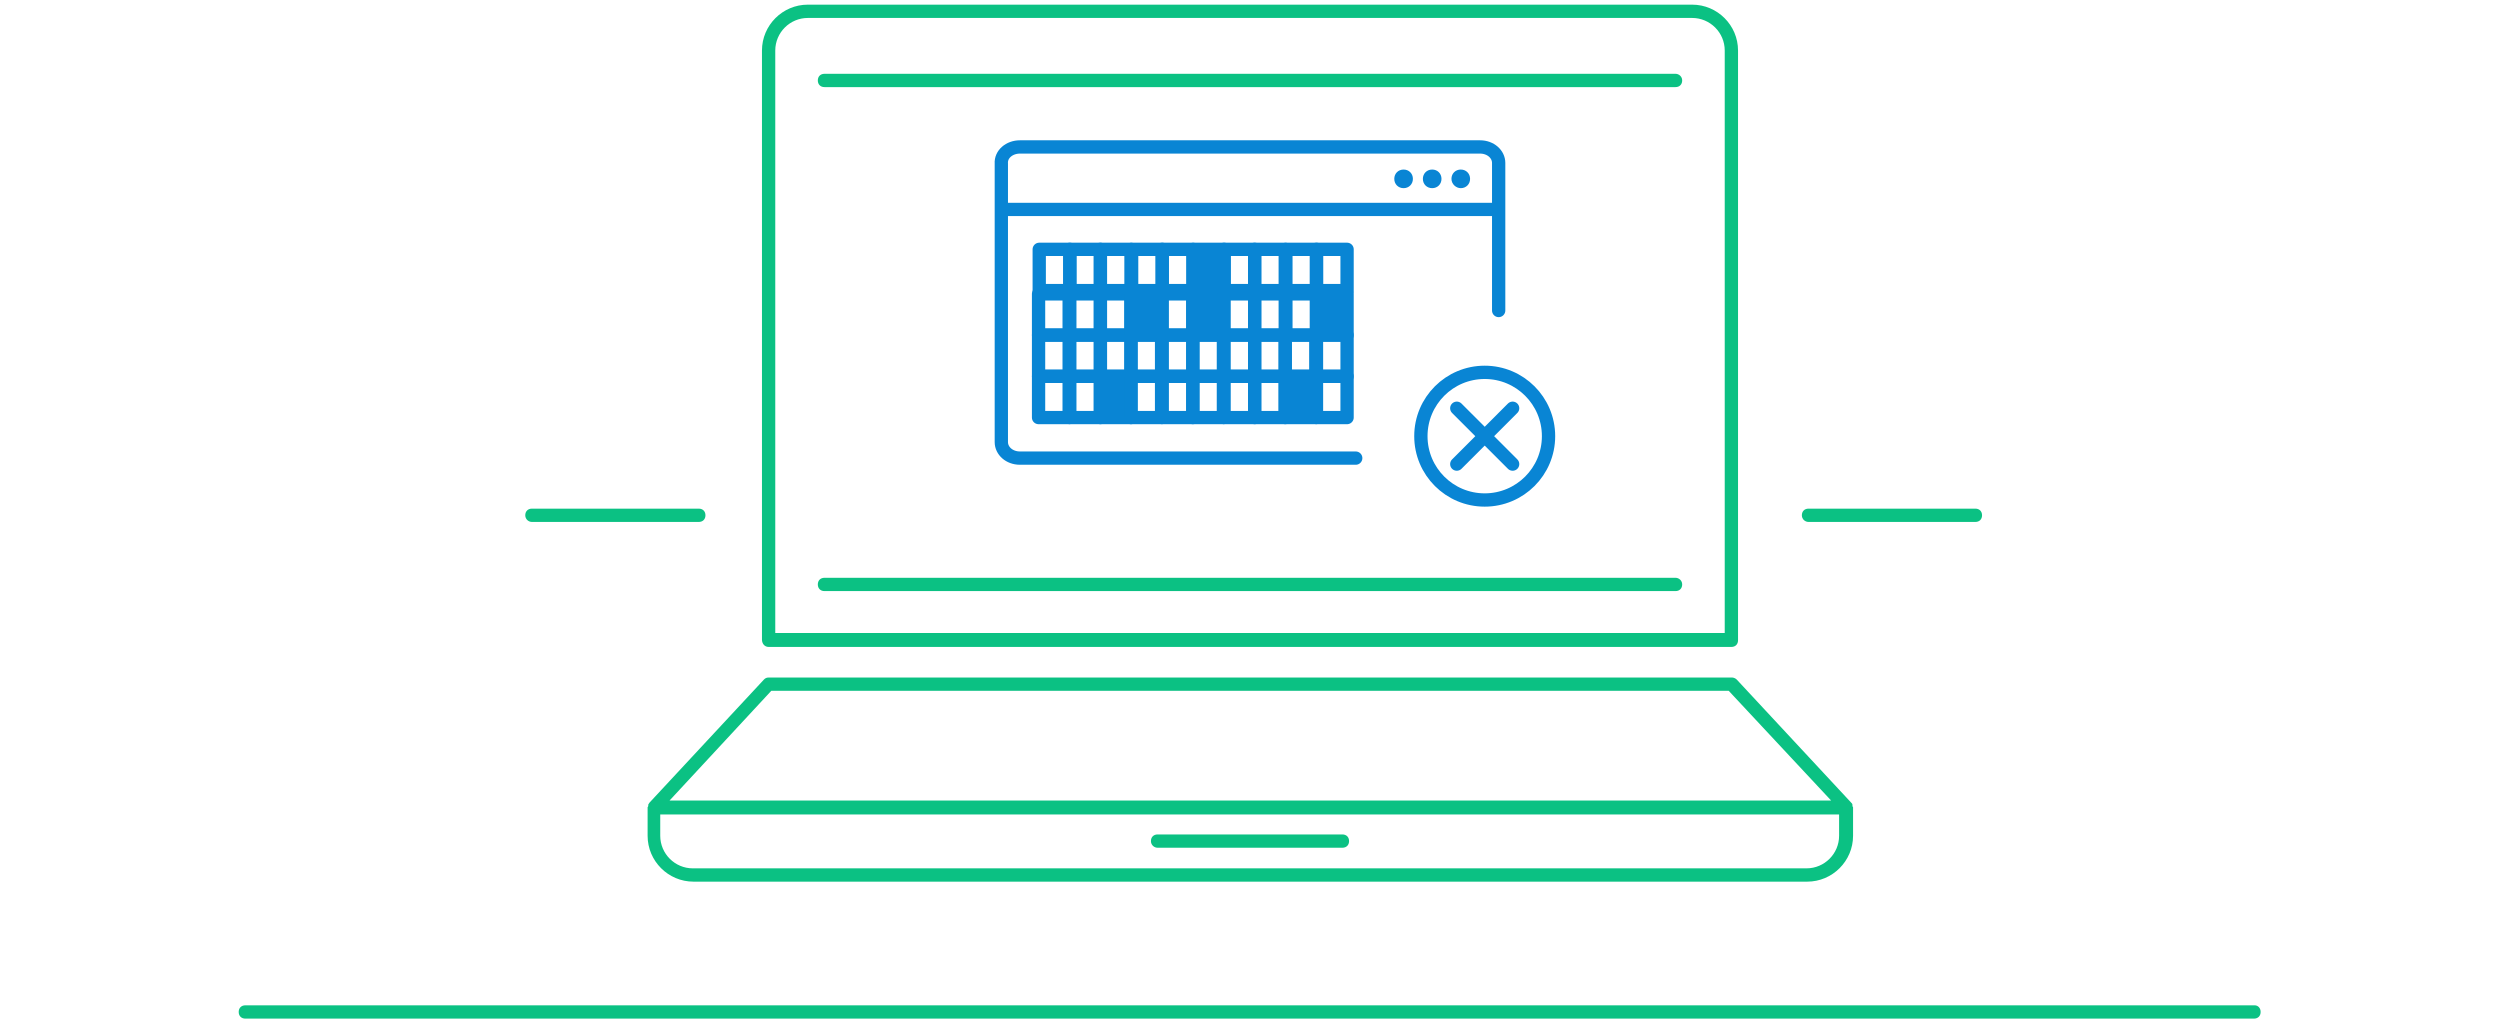 <?xml version="1.0" encoding="utf-8"?>
<!-- Generator: Adobe Illustrator 25.0.0, SVG Export Plug-In . SVG Version: 6.00 Build 0)  -->
<svg version="1.1" id="Layer_1" xmlns="http://www.w3.org/2000/svg" xmlns:xlink="http://www.w3.org/1999/xlink" x="0px" y="0px"
	 viewBox="0 0 376 154" style="enable-background:new 0 0 376 154;" xml:space="preserve">
<style type="text/css">
	.st0{fill:#0BC183;}
	.st1{fill:none;stroke:#0985D4;stroke-width:2;stroke-linecap:round;stroke-linejoin:round;stroke-miterlimit:22.926;}
	.st2{fill-rule:evenodd;clip-rule:evenodd;fill:#0985D4;}
	.st3{fill:none;stroke:#0985D4;stroke-width:2;stroke-miterlimit:22.926;}
	.st4{fill:#0985D4;stroke:#0985D4;stroke-width:2;stroke-linecap:round;stroke-linejoin:round;stroke-miterlimit:22.926;}
</style>
<g>
	<g>
		<path class="st0" d="M115.6,97.3h144.8c0.6,0,1-0.4,1-1V7.6c0-3.8-3.1-6.9-6.9-6.9h-133c-3.8,0-6.9,3.1-6.9,6.9v88.6
			C114.6,96.8,115,97.3,115.6,97.3z M116.6,7.6c0-2.7,2.2-4.9,4.9-4.9h133c2.7,0,4.9,2.2,4.9,4.9v87.6H116.6V7.6z"/>
	</g>
	<g>
		<path class="st0" d="M278.6,121c0-0.1-0.1-0.2-0.2-0.3l-17.2-18.5c-0.2-0.2-0.5-0.3-0.7-0.3H115.6c-0.3,0-0.5,0.1-0.7,0.3
			l-17.2,18.5c-0.1,0.1-0.1,0.2-0.2,0.3v0.1c0,0.1,0,0.2-0.1,0.3c0,0,0,0,0,0.1v4.2c0,3.8,3.1,6.9,6.9,6.9h167.5
			c3.8,0,6.9-3.1,6.9-6.9v-4.2c0,0,0,0,0-0.1C278.6,121.3,278.6,121.2,278.6,121C278.6,121.1,278.6,121,278.6,121z M116,103.9h144
			l15.4,16.5H100.7L116,103.9z M276.6,125.7c0,2.7-2.2,4.9-4.9,4.9H104.2c-2.7,0-4.9-2.2-4.9-4.9v-3.2h177.3V125.7z"/>
	</g>
	<g>
		<path class="st0" d="M252,86.9H124c-0.6,0-1,0.4-1,1s0.4,1,1,1h128c0.6,0,1-0.4,1-1S252.5,86.9,252,86.9z"/>
	</g>
	<g>
		<path class="st0" d="M174.1,127.5h27.8c0.6,0,1-0.4,1-1s-0.4-1-1-1h-27.8c-0.6,0-1,0.4-1,1S173.6,127.5,174.1,127.5z"/>
	</g>
	<g>
		<path class="st0" d="M339.1,151.2H36.9c-0.6,0-1,0.4-1,1s0.4,1,1,1H339c0.6,0,1-0.4,1-1S339.6,151.2,339.1,151.2z"/>
	</g>
	<g>
		<path class="st0" d="M80,78.5h25.1c0.6,0,1-0.4,1-1s-0.4-1-1-1H80c-0.6,0-1,0.4-1,1S79.5,78.5,80,78.5z"/>
	</g>
	<g>
		<path class="st0" d="M272,78.5h25.1c0.6,0,1-0.4,1-1s-0.4-1-1-1H272c-0.6,0-1,0.4-1,1S271.5,78.5,272,78.5z"/>
	</g>
	<g>
		<path class="st0" d="M252,11.1H124c-0.6,0-1,0.4-1,1s0.4,1,1,1h128c0.6,0,1-0.4,1-1S252.5,11.1,252,11.1z"/>
	</g>
</g>
<path class="st1" d="M203.9,68.9h-50.5c-1.6,0-2.8-1.1-2.8-2.4V24.6c-0.1-1.4,1.2-2.5,2.8-2.5h69.2c1.6,0,2.8,1.1,2.8,2.4v22.2"/>
<path class="st1" d="M224.9,31.5h-73.7"/>
<g>
	<path class="st2" d="M211.1,28.3c0.8,0,1.4-0.6,1.4-1.4s-0.6-1.4-1.4-1.4c-0.8,0-1.4,0.6-1.4,1.4C209.7,27.7,210.3,28.3,211.1,28.3
		z"/>
	<path class="st2" d="M215.4,28.3c0.8,0,1.4-0.6,1.4-1.4s-0.6-1.4-1.4-1.4c-0.8,0-1.4,0.6-1.4,1.4C214,27.7,214.6,28.3,215.4,28.3z"
		/>
	<path class="st2" d="M219.7,28.3c0.8,0,1.4-0.6,1.4-1.4s-0.6-1.4-1.4-1.4c-0.8,0-1.4,0.6-1.4,1.4C218.3,27.7,219,28.3,219.7,28.3z"
		/>
</g>
<circle class="st3" cx="223.3" cy="65.6" r="9.6"/>
<line class="st1" x1="219.1" y1="61.4" x2="227.5" y2="69.8"/>
<line class="st1" x1="227.5" y1="61.4" x2="219.1" y2="69.8"/>
<rect x="156.3" y="37.5" class="st1" width="4.6" height="6.2"/>
<rect x="160.9" y="37.5" class="st1" width="4.6" height="6.2"/>
<rect x="165.5" y="37.5" class="st1" width="4.6" height="6.2"/>
<rect x="170.2" y="37.5" class="st1" width="4.6" height="6.2"/>
<rect x="174.8" y="37.5" class="st1" width="4.6" height="6.2"/>
<rect x="179.5" y="37.5" class="st4" width="4.6" height="6.2"/>
<rect x="156.2" y="50.4" class="st1" width="4.6" height="6.2"/>
<rect x="160.9" y="50.4" class="st1" width="4.6" height="6.2"/>
<rect x="165.5" y="50.4" class="st1" width="4.6" height="6.2"/>
<rect x="170.1" y="50.4" class="st1" width="4.6" height="6.2"/>
<rect x="174.8" y="50.4" class="st1" width="4.6" height="6.2"/>
<rect x="179.4" y="50.4" class="st1" width="4.6" height="6.2"/>
<rect x="156.2" y="56.6" class="st1" width="4.6" height="6.2"/>
<rect x="160.9" y="56.6" class="st1" width="4.6" height="6.2"/>
<rect x="165.5" y="56.6" class="st4" width="4.6" height="6.2"/>
<rect x="170.1" y="56.6" class="st1" width="4.6" height="6.2"/>
<rect x="174.8" y="56.6" class="st1" width="4.6" height="6.2"/>
<rect x="179.4" y="56.6" class="st1" width="4.6" height="6.2"/>
<rect x="156.2" y="44.2" class="st1" width="4.6" height="6.2"/>
<rect x="160.9" y="44.2" class="st1" width="4.6" height="6.2"/>
<rect x="165.5" y="44.2" class="st1" width="4.6" height="6.2"/>
<rect x="170.1" y="44.2" class="st4" width="4.6" height="6.2"/>
<rect x="174.8" y="44.2" class="st1" width="4.6" height="6.2"/>
<rect x="179.4" y="44.2" class="st4" width="4.6" height="6.2"/>
<rect x="184.1" y="37.5" class="st1" width="4.6" height="6.2"/>
<rect x="188.7" y="37.5" class="st1" width="4.6" height="6.2"/>
<rect x="193.4" y="37.5" class="st1" width="4.6" height="6.2"/>
<rect x="198" y="37.5" class="st1" width="4.6" height="6.2"/>
<rect x="184.1" y="50.4" class="st1" width="4.6" height="6.2"/>
<rect x="188.7" y="50.4" class="st1" width="4.6" height="6.2"/>
<rect x="193.3" y="50.4" class="st1" width="4.6" height="6.2"/>
<rect x="198" y="50.4" class="st1" width="4.6" height="6.2"/>
<rect x="184.1" y="56.6" class="st1" width="4.6" height="6.2"/>
<rect x="188.7" y="56.6" class="st1" width="4.6" height="6.2"/>
<rect x="193.3" y="56.6" class="st4" width="4.6" height="6.2"/>
<rect x="198" y="56.6" class="st1" width="4.6" height="6.2"/>
<rect x="184.1" y="44.2" class="st1" width="4.6" height="6.2"/>
<rect x="188.7" y="44.2" class="st1" width="4.6" height="6.2"/>
<rect x="193.4" y="44.2" class="st1" width="4.6" height="6.2"/>
<rect x="198" y="44.2" class="st4" width="4.6" height="6.2"/>
</svg>
